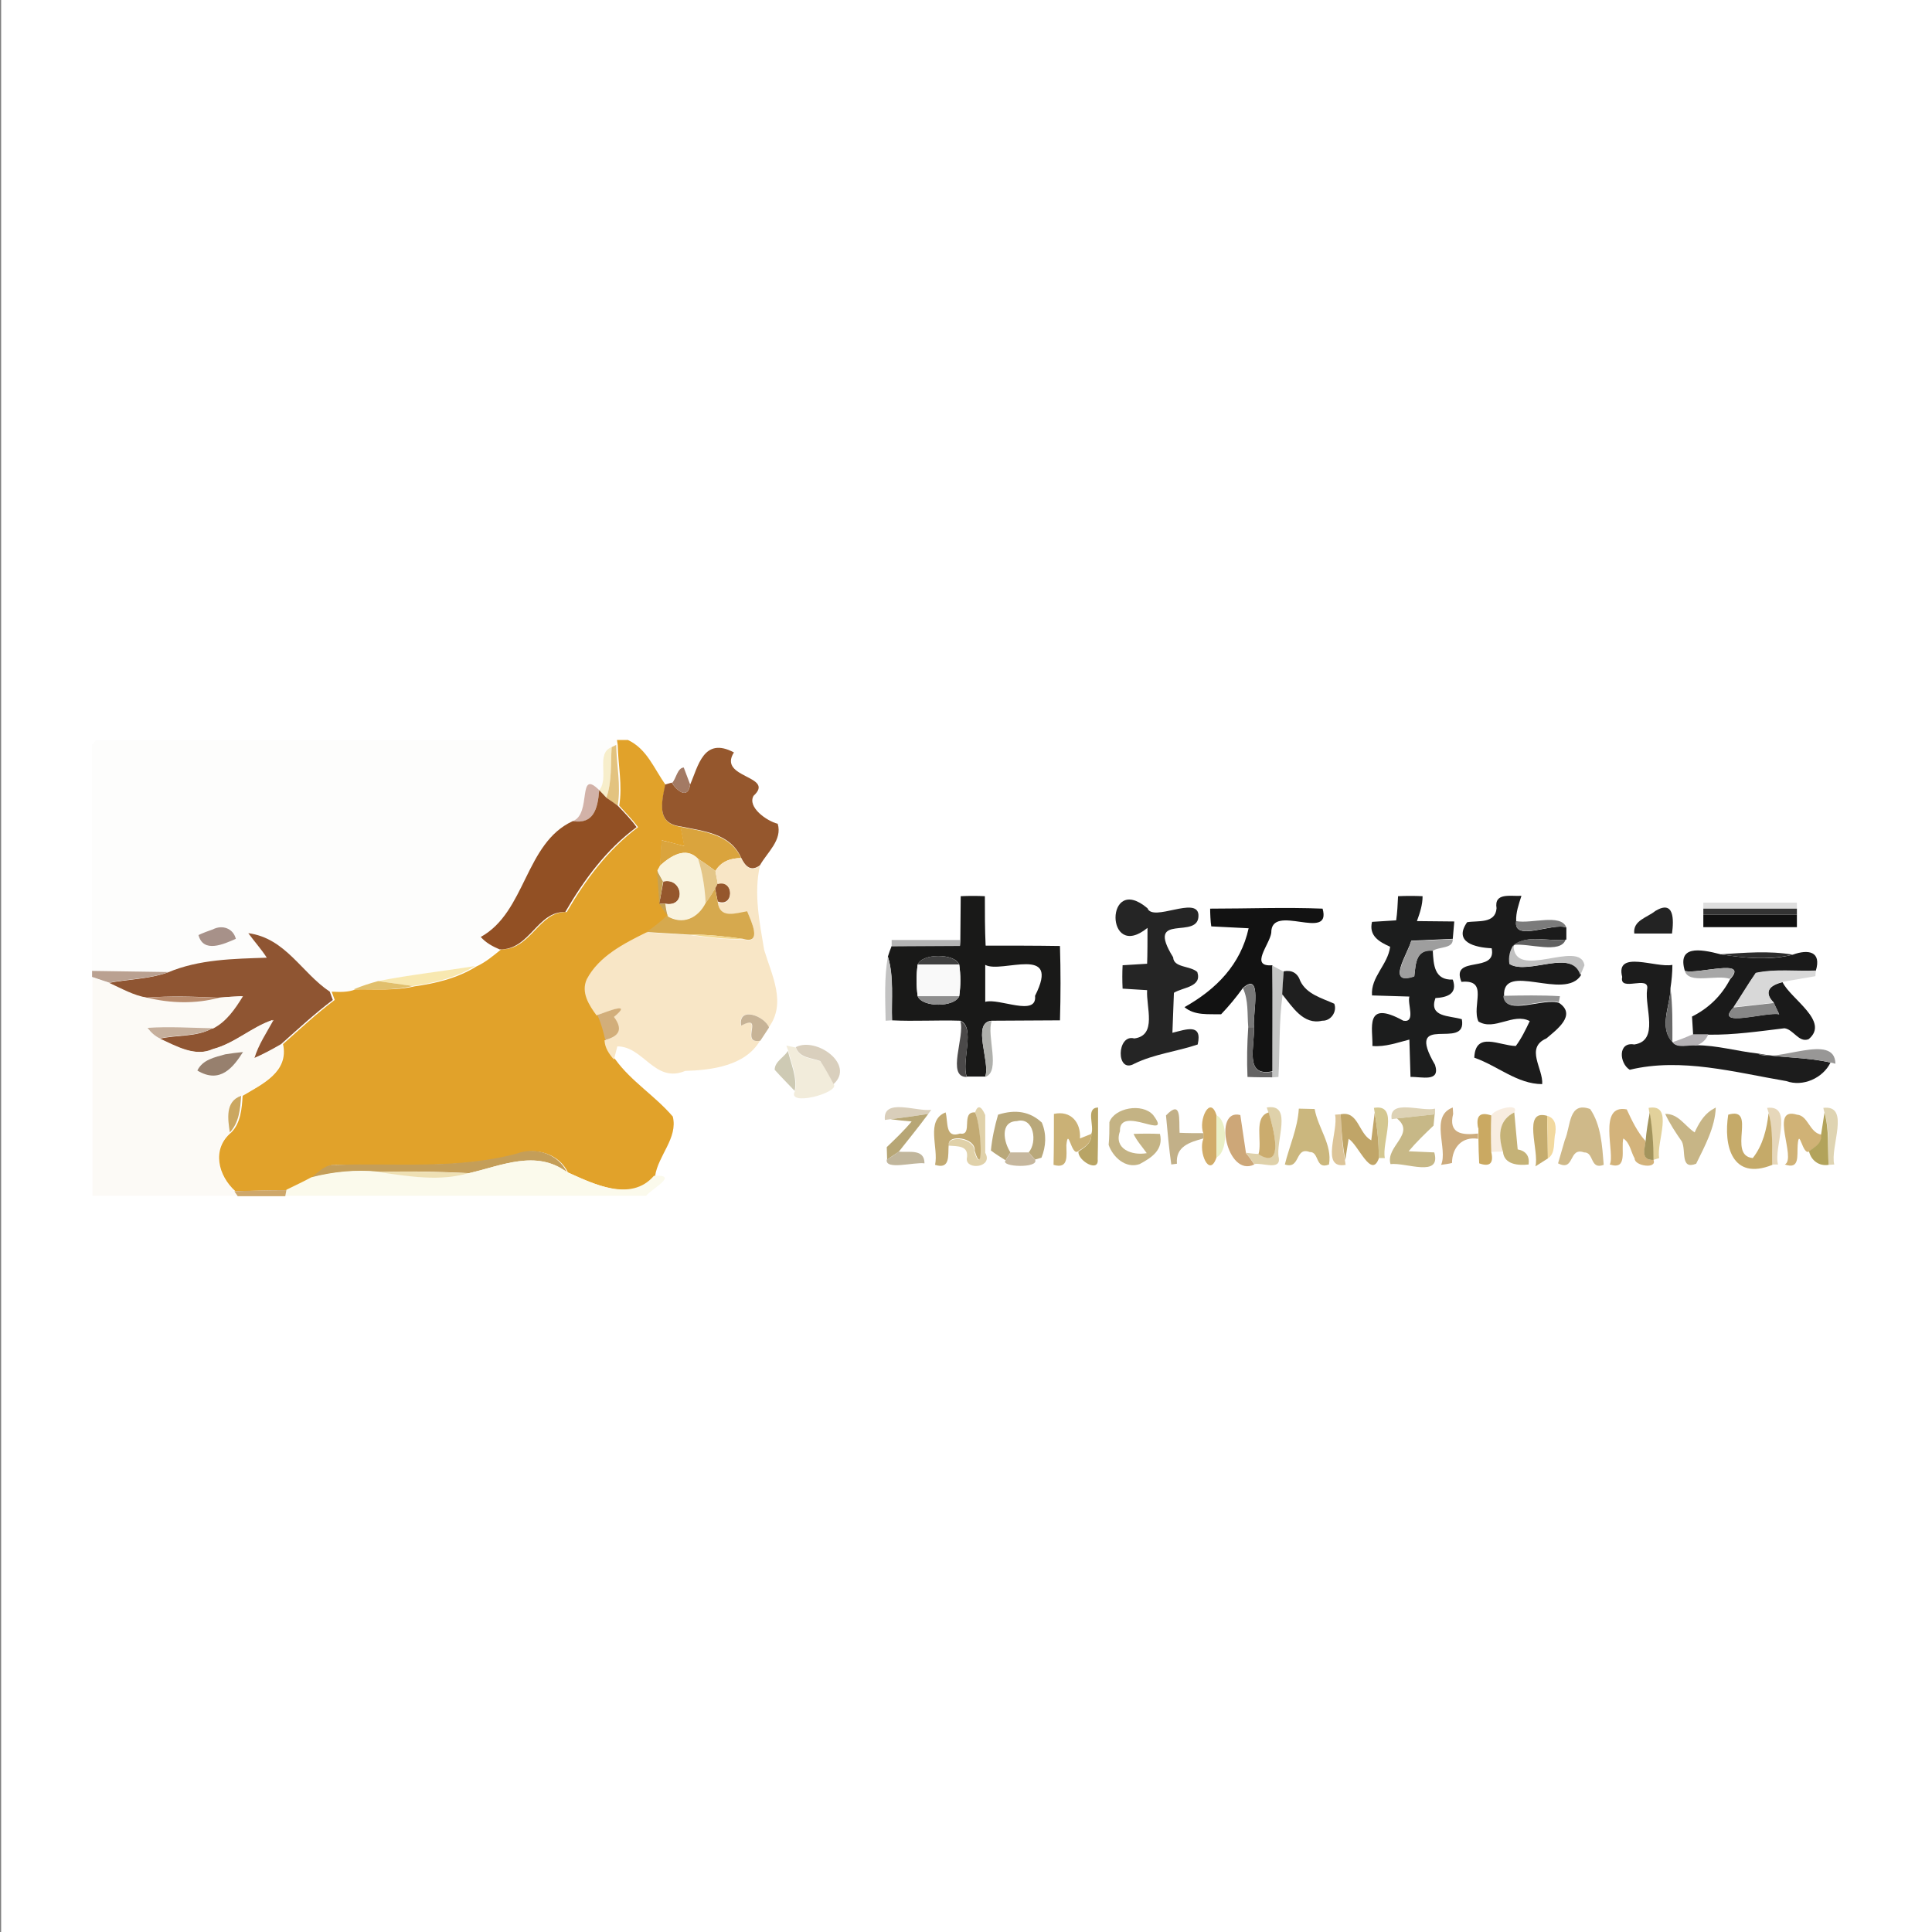 <?xml version="1.0" encoding="utf-8"?>
<!-- Generator: Adobe Illustrator 21.1.0, SVG Export Plug-In . SVG Version: 6.00 Build 0)  -->
<svg version="1.1" id="Layer_1" xmlns="http://www.w3.org/2000/svg" xmlns:xlink="http://www.w3.org/1999/xlink" x="0px" y="0px"
	 viewBox="0 0 512 512" style="enable-background:new 0 0 512 512;" xml:space="preserve">
<rect x="0" y="0" width="512" height="512" fill="#808080" stroke="none"/>
<style type="text/css">
	.st0{fill:#FFFFFF;}
	.st1{fill:#FDFDFC;}
	.st2{fill:#E1A22A;}
	.st3{fill:#F7EECB;}
	.st4{fill:#E3C37F;}
	.st5{fill:#95572D;}
	.st6{fill:#A37A64;}
	.st7{fill:#D2B2A8;}
	.st8{fill:#925024;}
	.st9{fill:#DAA43D;}
	.st10{fill:#F9F3DE;}
	.st11{fill:#E4C688;}
	.st12{fill:#F8E6C6;}
	.st13{fill:#C6A154;}
	.st14{fill:#D6A94E;}
	.st15{fill:#191918;}
	.st16{fill:#1C1D1D;}
	.st17{fill:#1B1B1B;}
	.st18{fill:#DEDEDE;}
	.st19{fill:#252525;}
	.st20{fill:#121212;}
	.st21{fill:#232323;}
	.st22{fill:#333333;}
	.st23{fill:#101010;}
	.st24{fill:#7B7B7B;}
	.st25{fill:#A79189;}
	.st26{fill:#8F5532;}
	.st27{fill:#F3D890;}
	.st28{fill:#B4B4B4;}
	.st29{fill:#9E9E9E;}
	.st30{fill:#616161;}
	.st31{fill:#C1C1C1;}
	.st32{fill:#1A1A1A;}
	.st33{fill:#2C2C2C;}
	.st34{fill:#C2C2C2;}
	.st35{fill:#404040;}
	.st36{fill:#F8E8B0;}
	.st37{fill:#F9F9F9;}
	.st38{fill:#C4C5C4;}
	.st39{fill:#1C1C1C;}
	.st40{fill:#BAA191;}
	.st41{fill:#1F1F1F;}
	.st42{fill:#A7A7A7;}
	.st43{fill:#D8D8D8;}
	.st44{fill:#FCFAF6;}
	.st45{fill:#E1BF6C;}
	.st46{fill:#797979;}
	.st47{fill:#686868;}
	.st48{fill:#B88B6D;}
	.st49{fill:#8E8E8E;}
	.st50{fill:#949494;}
	.st51{fill:#878787;}
	.st52{fill:#D2AE7A;}
	.st53{fill:#C7B396;}
	.st54{fill:#4B4949;}
	.st55{fill:#AFB0AC;}
	.st56{fill:#C6AF9C;}
	.st57{fill:#646363;}
	.st58{fill:#B4B1B4;}
	.st59{fill:#F2ECDB;}
	.st60{fill:#D9CFBD;}
	.st61{fill:#97806E;}
	.st62{fill:#CECAB4;}
	.st63{fill:#989796;}
	.st64{fill:#CBA760;}
	.st65{fill:#D9CEBA;}
	.st66{fill:#E0D1A9;}
	.st67{fill:#B8A465;}
	.st68{fill:#C4B384;}
	.st69{fill:#C2B088;}
	.st70{fill:#D1AC69;}
	.st71{fill:#DFD1AA;}
	.st72{fill:#CBB77E;}
	.st73{fill:#D4C790;}
	.st74{fill:#DDD2B5;}
	.st75{fill:#CDAC7E;}
	.st76{fill:#F8EDE0;}
	.st77{fill:#CFB989;}
	.st78{fill:#D3B37B;}
	.st79{fill:#E2D19B;}
	.st80{fill:#C7B586;}
	.st81{fill:#E6D7BA;}
	.st82{fill:#DFD4B2;}
	.st83{fill:#B7A675;}
	.st84{fill:#C2AA73;}
	.st85{fill:#B9A87A;}
	.st86{fill:#CAB176;}
	.st87{fill:#EAF0C7;}
	.st88{fill:#CDA778;}
	.st89{fill:#CBAC6E;}
	.st90{fill:#DCC498;}
	.st91{fill:#C0A568;}
	.st92{fill:#C7B887;}
	.st93{fill:#CAA962;}
	.st94{fill:#C5B277;}
	.st95{fill:#C5AC6E;}
	.st96{fill:#F2D99F;}
	.st97{fill:#A3945C;}
	.st98{fill:#C5AA69;}
	.st99{fill:#D0B276;}
	.st100{fill:#B2A35B;}
	.st101{fill:#C49E59;}
	.st102{fill:#C1B69C;}
	.st103{fill:#C6B79D;}
	.st104{fill:#FBFAEC;}
	.st105{fill:#EEE0B4;}
	.st106{fill:#CEA76A;}
</style>
<rect x="0.3" class="st0" width="512" height="512"/>
<g id="_x23_fdfdfcff">
	<path class="st1" d="M25.5,196.1h138l-0.2,1.3l-1.2,0.6c-4.3,1.5-0.6,8.2-3.3,11.4c-5.9-5.9-1.9,6.3-7,8.2
		c-12.6,5.8-12.4,24.1-24.5,30.6c1.3,1.6,3.2,2.6,5,3.3c-2,1.6-4.1,3.4-6.5,4.5c-8.6,1.4-17.2,2.3-25.7,4c-2.2,0.5-4.4,1.2-6.5,2.2
		c-2,0.8-4.2,0.7-6.3,0.6c-7.4-4.9-11.7-14.2-21.6-15.5c1.6,2.3,3.5,4.4,5.1,6.6c-8.8,0.3-17.9,0.4-26.2,3.9
		c-6.8-0.1-13.5-0.3-20.2-0.3v-60.2C24.8,196.9,25.3,196.4,25.5,196.1 M56.4,246.3c-0.9,0.3-2.8,1.1-3.8,1.4c1.3,4.9,6.7,2.4,9.9,1
		C61.8,245.9,59,245,56.4,246.3z"/>
</g>
<g id="_x23_e1a22aff">
	<path class="st2" d="M163.5,196.1h2.9c5.1,2.4,6.9,7.6,10,11.9c-1.2,5-2.3,10.3,4,11.1c0.3,1.7,0.7,3.4,1,5.1c-2-0.4-4-1.1-6-1.5
		c-0.2,2.2-0.3,4.5-0.4,6.7l-0.7,1.3c0.1,2.2,0.4,6.6,0.6,8.8c0.5,0.8,1.6,2.4,2.2,3.2c-1.7,1.6-3.5,3-5.4,4.3
		c-5.9,3-12.6,6.4-15.8,12.4c-1.6,3.5,0.6,6.9,2.6,9.6c1.1,2.1,1.6,4.4,2.1,6.7c0.1,2,1.2,3.7,2.5,5.1c4.2,5.8,10.5,9.6,15.2,15.1
		c1.4,5.7-3.9,10.3-4.7,15.8c-6.1,7.1-16.2,2.1-23.1-1c-2.2-4.7-8.2-6.8-13.2-4.9c-15.7,4.2-31.9,2.5-47.9,2.9
		c-2.8-0.3-4.6,1.9-6.6,3.4c-2.2,1.2-4.4,2.2-6.6,3.3c-4.6,0-9.2,0.2-13.8,0.3c-4.6-4.1-6.4-11.2-1.1-15.6c2.5-2.5,2.8-6.4,3-9.7
		c5.2-3.1,12.3-6.3,10.7-13.7c4.5-4,8.9-8.1,13.7-11.7c-0.2-0.6-0.6-1.7-0.8-2.2c2.1,0.1,4.3,0.2,6.3-0.6c5.2-0.1,10.5,0.4,15.6-0.8
		c5.8-0.8,11.5-2.2,16.5-5.3c2.4-1.1,4.4-2.8,6.5-4.5c8,0.1,10-10.2,17.4-9.9c5-8.6,10.9-16.5,18.9-22.5c-1.5-2-3.3-3.8-5-5.7
		c0.9-5.3-0.3-10.8-0.4-16.1L163.5,196.1z"/>
</g>
<g id="_x23_f7eecbff">
	<path class="st3" d="M158.8,209.4c2.7-3.2-1-9.8,3.3-11.4c-0.3,4.5,0.1,9.1-1.4,13.4C160.2,210.9,159.2,209.9,158.8,209.4z"/>
</g>
<g id="_x23_e3c37fff">
	<path class="st4" d="M162.1,198l1.2-0.6c0.1,5.4,1.3,10.8,0.4,16.1c-0.8-0.5-2.3-1.6-3-2.1C162.2,207.1,161.8,202.5,162.1,198z"/>
</g>
<g id="_x23_95572dff">
	<path class="st5" d="M182.9,207.9c2.1-4.7,3.5-12.8,11.6-8.5c-4.4,6.9,11.1,6.1,5.2,11.5c-1.7,3,3.5,6.7,6.4,7.4
		c1.3,4.3-2.8,7.6-4.7,11c-2.4,1.8-3.9,0.3-5-2c-2.9-6.5-9.9-7-16.1-8.3c-6.2-0.8-5.1-6-4-11.1l1.7-0.5
		C179.5,209.7,182.3,211.9,182.9,207.9z"/>
	<path class="st5" d="M175.8,233.6c5.2-1.2,6.2,6.9,0.5,5.9l-1.6,0C175,238,175.5,235.1,175.8,233.6z"/>
	<path class="st5" d="M190.2,234.1c4.4-1.3,4.4,6.5,0,4.8c-0.2-0.9-0.5-2.6-0.7-3.5L190.2,234.1z"/>
</g>
<g id="_x23_a37a64ff">
	<path class="st6" d="M178.1,207.5c1.1-1.1,1.4-4,3.1-4.1c0.6,1.5,1.1,3,1.7,4.5C182.3,211.9,179.5,209.7,178.1,207.5z"/>
</g>
<g id="_x23_d2b2a8ff">
	<path class="st7" d="M151.8,217.6c5.1-1.9,1.1-14.1,7-8.2C158.4,214.5,157.1,218.6,151.8,217.6z"/>
</g>
<g id="_x23_925024ff">
	<path class="st8" d="M151.8,217.6c5.4,0.9,6.6-3.1,7-8.2c0.5,0.5,1.4,1.5,1.9,2c0.8,0.5,2.3,1.6,3,2.1c1.7,1.8,3.5,3.6,5,5.7
		c-8,5.9-13.9,13.9-18.9,22.5c-7.4-0.3-9.4,10.1-17.4,9.9c-1.9-0.8-3.7-1.8-5-3.3C139.4,241.7,139.1,223.4,151.8,217.6z"/>
</g>
<g id="_x23_daa43dff">
	<path class="st9" d="M180.3,219.1c6.2,1.3,13.2,1.9,16.1,8.3c-2.8,0-5.3,0.9-6.8,3.4c-1.5-1.1-3-2.2-4.6-3.2
		c-3.3-3.4-7.3-0.7-10.1,1.8c0.1-2.2,0.2-4.5,0.4-6.7c2,0.4,4,1,6,1.5C181,222.5,180.7,220.8,180.3,219.1z"/>
</g>
<g id="_x23_f9f3deff">
	<path class="st10" d="M174.9,229.4c2.8-2.5,6.8-5.2,10.1-1.8c1.2,3.8,1.8,7.7,2,11.7c-2.1,4-6.1,5.9-10.1,3.4
		c-0.1-0.8-0.4-2.4-0.6-3.2c5.7,1.1,4.6-7-0.5-5.9c-0.4-0.7-1.2-2.2-1.6-2.9L174.9,229.4z"/>
</g>
<g id="_x23_e4c688ff">
	<path class="st11" d="M185,227.6c1.6,1,3.1,2.1,4.6,3.2c0.1,0.8,0.5,2.5,0.6,3.3l-0.7,1.4c-0.8,1.3-1.6,2.6-2.5,3.8
		C186.8,235.4,186.2,231.4,185,227.6z"/>
</g>
<g id="_x23_f8e6c6ff">
	<path class="st12" d="M189.6,230.8c1.5-2.5,4-3.4,6.8-3.4c1.1,2.3,2.6,3.8,5,2c-1.7,7.4-0.1,15,1.1,22.3c2,6.7,6,14.1,1.2,20.6
		c-1.1-3.2-8.2-5.7-7.4-0.5c6.4-3.3-0.5,5,5.1,4c-3.9,6.7-12.9,7.8-19.8,8c-8.1,3.4-11-6.5-18-6.5c-0.2,0.9-0.7,2.6-0.9,3.5
		c-1.3-1.5-2.4-3.1-2.5-5.1c3.9-1,4.8-3,2.3-6.1c5.1-4.2-1.6-1.5-4.4-0.5c-2-2.7-4.2-6.1-2.6-9.6c3.2-6.1,9.9-9.5,15.8-12.4
		c2.9,0.2,8.7,0.5,11.6,0.7c4.6,0.6,9.3,1.3,14,1.1c5.3,1.6,2.1-4.8,1.1-7.3c-3.2,0.5-7.4,2.1-7.8-2.5c4.4,1.6,4.4-6.1,0-4.8
		C190.1,233.3,189.7,231.6,189.6,230.8z"/>
</g>
<g id="_x23_c6a154ff">
	<path class="st13" d="M174.7,239.5c-0.1-2.2-0.4-6.6-0.6-8.8c0.4,0.7,1.2,2.2,1.6,2.9C175.5,235.1,175,238,174.7,239.5z"/>
	<path class="st13" d="M174.7,239.5l1.6,0c0.1,0.8,0.4,2.4,0.6,3.2C176.3,241.9,175.3,240.3,174.7,239.5z"/>
</g>
<g id="_x23_d6a94eff">
	<path class="st14" d="M187,239.3c0.9-1.2,1.7-2.5,2.5-3.8c0.2,0.9,0.5,2.6,0.7,3.5c0.5,4.6,4.7,3,7.8,2.5c1,2.5,4.2,8.9-1.1,7.3
		c-4.6-0.6-9.3-1.2-14-1.1c-2.9-0.2-8.7-0.5-11.6-0.7c1.9-1.3,3.7-2.7,5.4-4.3C180.9,245.3,185,243.3,187,239.3z"/>
</g>
<g id="_x23_191918ff">
	<path class="st15" d="M254.6,237.5c2.2-0.1,4.3-0.1,6.4,0c0,4.4,0,8.8,0.2,13.1c6.6,0,13.1,0,19.7,0.1c0.2,6.6,0.2,13.1,0,19.7
		c-4.5,0-13.6,0.1-18.1,0.1c-5.4,0.4-0.3,10.8-1.7,14.8c-1.2,0-3.7,0-4.9,0c-1.5-4,2.4-13.1-1.7-14.8c-6.1-0.2-12.1,0.2-18.1-0.1
		c-0.2-5.6,0.5-11.5-1.1-16.9c0.2-0.7,0.7-2.1,1-2.8c4.5,0,13.6-0.1,18.1-0.1l0.1-1.6C254.5,246.2,254.6,240.4,254.6,237.5
		 M243.2,255.6c-0.4,2.8-0.4,5.6,0,8.4c1.2,3,9.7,3,11,0c0.4-2.8,0.4-5.6,0-8.4C253,252.6,244.4,252.6,243.2,255.6 M261.1,255.7
		c0,2.4,0,7.4,0,9.8c3.6-1.1,13.8,4.1,13.2-1.6C281.3,250.1,265.4,258.1,261.1,255.7z"/>
</g>
<g id="_x23_1c1d1dff">
	<path class="st16" d="M370.5,237.5c2.2-0.1,4.3-0.1,6.5,0c0,2.3-0.7,4.4-1.5,6.6c2.5,0,7.4,0.1,9.9,0.1c-0.1,1.2-0.3,3.5-0.4,4.6
		c-2.7,0.1-8.2,0.4-11,0.5c-1,3.6-6.8,12,0.8,9.4c0.4-3.4,0.4-7.2,4.9-6.8c0.2,3.8,0.4,7.9,5.3,7.7c1.3,3.7-1.3,4.7-4.6,4.9
		c-1.8,5.1,3.6,4.6,7,5.6c1.6,8.7-15.5-2.3-7.1,12.1c1.5,4.7-3.6,3.1-6.5,3.2c-0.1-2.5-0.2-7.4-0.3-9.9c-3.2,0.8-6.4,2-9.8,1.7
		c0.2-4.4-2.3-12.5,8.2-6.7c3.4,0.6,1-4.5,1.6-6.4c-2.5-0.1-7.4-0.2-9.9-0.3c-0.4-4.9,4.2-8.1,4.8-12.9c-2.9-1.3-5.7-2.9-4.8-6.6
		c2.2-0.1,4.3-0.3,6.4-0.4C370.3,241.8,370.4,239.7,370.5,237.5z"/>
</g>
<g id="_x23_1b1b1bff">
	<path class="st17" d="M396.6,240.7c-0.7-4.3,3.8-3.1,6.6-3.3c-0.7,2.2-1.5,4.4-1.4,6.7c-0.8,5.7,9.7,0.3,13.3,1.7
		c0,0.8,0,2.4,0,3.2c-4.6,0.6-10.1-1.4-13.8,1.4c-1,1.5-1.4,3.2-1.1,5.1c4.9,3,16.6-4.3,18.8,2.9c-4.3,7-21-3.8-20.4,5.6
		c0.2,5.4,10.7,0.3,14.6,1.8c4.7,3.2-0.7,7.1-3.4,9.4c-5.7,2.5-0.8,8-1.1,12.1c-6.6,0-11.9-4.9-18-7c0.3-7.1,6.6-3.2,11-3.1
		c1.5-2,2.6-4.3,3.7-6.6c-4.4-2.3-9.4,2.7-13.6,0.1c-1.9-4.2,2.9-11.2-4.5-10.5c-3-7.2,9.5-2.1,8-8.9c-4.4-0.2-10.2-1.6-6.5-6.9
		C391.5,243.9,396.3,244.9,396.6,240.7z"/>
</g>
<g id="_x23_dededeff">
	<path class="st18" d="M451.4,239.2c6.2,0,18.6,0,24.8,0v1.6c-8.3,0-16.5,0-24.8,0V239.2z"/>
</g>
<g id="_x23_252525ff">
	<path class="st19" d="M304.1,245.9c-11.3,9.2-11.3-14.8,0-5.2c1.4,3.7,13.1-3.3,13.5,1.7c0.4,7.1-14.4-1.1-6.7,11.3
		c0.1,2.8,4.6,2.2,6.4,3.9c1.3,4-3.8,4-6.2,5.5c-0.1,2.6-0.3,8-0.4,10.6c3.7-0.9,8-2.6,6.7,3.1c-5.6,1.9-11.5,2.5-16.8,5.1
		c-4.9,2.8-4.7-8,0-6.7c6.1-0.8,3.1-8.3,3.4-12.8c-2.2-0.1-4.4-0.3-6.5-0.4c-0.1-2.1-0.1-4.2,0-6.2c2.2-0.1,4.4-0.3,6.5-0.4
		C304.1,253.1,304.1,248.3,304.1,245.9z"/>
</g>
<g id="_x23_121212ff">
	<path class="st20" d="M320.7,240.8c9.9,0,19.9-0.4,29.8,0c2.5,8.9-13.7-1.7-13.6,6.4c-0.4,3.1-5.9,9.1,0.3,8.6
		c0.1,9.4,0,18.7,0,28.1c-7.6,1.6-4.6-6.7-4.9-11.8c-0.3-3.7,2.3-14.8-2.9-10.3c-1.8,2.5-3.7,4.8-5.8,7c-3.3-0.1-7,0.4-9.7-1.9
		c8.4-4.7,14.9-11.3,17-20.9c-2.5-0.1-7.5-0.4-9.9-0.5C320.8,244.4,320.7,242,320.7,240.8z"/>
</g>
<g id="_x23_232323ff">
	<path class="st21" d="M438.7,241.4c5-3,4.9,2.3,4.4,6c-2.5,0-7.5,0-10,0C432.7,243.9,436.5,243.2,438.7,241.4z"/>
</g>
<g id="_x23_333333ff">
	<path class="st22" d="M451.4,240.8c8.3,0,16.5,0,24.8,0v1.6c-8.3,0-16.5,0-24.8,0V240.8z"/>
</g>
<g id="_x23_101010ff">
	<path class="st23" d="M451.4,242.4c8.3,0,16.5,0,24.8,0c0,0.8,0,2.4,0,3.3c-6.2,0-18.6,0-24.8,0
		C451.4,244.9,451.4,243.2,451.4,242.4z"/>
</g>
<g id="_x23_7b7b7bff">
	<path class="st24" d="M401.8,244.1c4,0.8,11.9-2.1,13.3,1.7C411.4,244.4,400.9,249.7,401.8,244.1z"/>
</g>
<g id="_x23_a79189ff">
	<path class="st25" d="M56.4,246.3c2.5-1.3,5.4-0.3,6.1,2.5c-3.2,1.4-8.6,3.9-9.9-1C53.6,247.3,55.5,246.6,56.4,246.3z"/>
</g>
<g id="_x23_8f5532ff">
	<path class="st26" d="M65.8,247.3c9.9,1.3,14.2,10.6,21.6,15.5c0.2,0.6,0.6,1.7,0.8,2.2c-4.8,3.6-9.2,7.7-13.7,11.7
		c-2.4,1.4-4.8,2.7-7.4,3.8c1.1-3.7,3.2-6.9,5.1-10.2c-5.6,1.9-10,6.2-15.8,7.7c-4.8,2.2-9.8-0.7-14.2-2.7c4.5-1.1,9.7-0.4,13.9-2.7
		c3.7-1.8,5.9-5.2,8-8.6c-2.1,0.1-4.2,0.2-6.3,0.4c-6.4-0.3-12.7-0.5-19.1,0c-3.6-0.5-6.8-2.4-10-3.9c5.2-1,10.7-1,15.8-2.8
		c8.3-3.5,17.4-3.6,26.2-3.9C69.3,251.6,67.4,249.5,65.8,247.3z"/>
</g>
<g id="_x23_f3d890ff">
	<path class="st27" d="M183,247.7c4.7-0.1,9.3,0.5,14,1.1C192.3,249,187.6,248.3,183,247.7z"/>
</g>
<g id="_x23_b4b4b4ff">
	<path class="st28" d="M236.3,249.1c4.5,0,13.6,0,18.2,0l-0.1,1.6c-4.5,0-13.6,0.1-18.1,0.1L236.3,249.1z"/>
</g>
<g id="_x23_9e9e9eff">
	<path class="st29" d="M374,249.4c2.7-0.1,8.2-0.4,11-0.5c0.1,2.6-3.7,1.9-5.3,3.1c-4.5-0.4-4.5,3.4-4.9,6.8
		C367.3,261.4,373,253,374,249.4z"/>
</g>
<g id="_x23_616161ff">
	<path class="st30" d="M401.1,250.4c3.7-2.8,9.3-0.8,13.8-1.4C413.6,252.9,405.2,249.9,401.1,250.4z"/>
</g>
<g id="_x23_c1c1c1ff">
	<path class="st31" d="M400,255.5c-0.3-1.9,0.1-3.6,1.1-5.1c0,9.8,17.6-1.7,18.8,5.4c-0.3,0.7-0.8,2-1.1,2.6
		C416.6,251.2,404.9,258.5,400,255.5z"/>
</g>
<g id="_x23_1a1a1aff">
	<path class="st32" d="M446.5,257.3c-2-6.7,3.8-5.9,9.5-4.4c6.3,1,12.9,1.7,19.1,0.1c4.1-1.5,7.7-0.9,6.1,4.3
		c-5.3,0.2-10.7-0.5-15.9,0.6c-2,3-3.9,6.1-5.9,9.1c-5.4,5.6,8.8,1,12.1,1.8c-0.3-0.7-1.1-2.2-1.4-3c-2.9-2.9-1.1-4.7,2.3-5.5
		c2.2,4.5,12.6,10.4,6.9,15.1c-2.6,1-4-2.6-6.4-2.9c-6.7,0.8-13.4,1.8-20.1,1.7c-1,0-3.1,0-4.1,0c-0.1-1.2-0.2-3.6-0.3-4.8
		c4.4-2.2,7.8-5.5,10.1-9.9C463.7,253.8,449.7,258.3,446.5,257.3z"/>
</g>
<g id="_x23_2c2c2cff">
	<path class="st33" d="M456,252.9c6.3-0.4,12.8-1,19.1,0.1C468.8,254.5,462.2,253.9,456,252.9z"/>
</g>
<g id="_x23_c2c2c2ff">
	<path class="st34" d="M235.3,253.5c1.7,5.5,0.9,11.3,1.1,16.9l-1.7,0.1C234.6,264.9,234.3,259.1,235.3,253.5z"/>
</g>
<g id="_x23_404040ff">
	<path class="st35" d="M243.2,255.6c1.2-3,9.7-3,11,0C251.5,255.6,246,255.6,243.2,255.6z"/>
</g>
<g id="_x23_f8e8b0ff">
	<path class="st36" d="M100.2,260c8.5-1.7,17.2-2.6,25.7-4c-5,3.1-10.8,4.5-16.5,5.3C106.3,260.9,103.2,260.4,100.2,260z"/>
</g>
<g id="_x23_f9f9f9ff">
	<path class="st37" d="M243.2,255.6c2.7,0,8.2,0,11,0c0.4,2.8,0.4,5.6,0,8.4c-2.7,0-8.2,0-11,0C242.8,261.2,242.8,258.4,243.2,255.6
		z"/>
</g>
<g id="_x23_c4c5c4ff">
	<path class="st38" d="M337.2,255.9c0.7,0.4,2.2,1.2,3,1.6c-0.2,2-0.3,4.1-0.3,6.1c-1,7.2-0.7,14.6-1.1,21.8l-1.5,0.1l0-1.5
		C337.2,274.6,337.3,265.2,337.2,255.9z"/>
</g>
<g id="_x23_1c1c1cff">
	<path class="st39" d="M429.9,258.9c-1.9-7.3,9-2.3,13.3-3.2c0,2.1-0.2,4.1-0.5,6.1c0,4.6-3.2,10.4,0.5,14.3
		c1.4,1.8,4.3,0.6,6.3,0.9c5.5,0,10.9,1.6,16.4,2.2c6.3,1.2,12.9,0.9,19.2,2.4c-2,4.1-7.3,6.5-11.7,4.9c-13.6-2.3-27.8-6.3-41.5-3
		c-2.8-1.7-3.2-7.5,1.2-6.7c6.7-1,2.7-9.8,3.4-14.6C437.3,258.2,429,263.1,429.9,258.9z"/>
</g>
<g id="_x23_baa191ff">
	<path class="st40" d="M24.5,257.3c6.8,0.1,13.5,0.2,20.2,0.3c-5,1.8-10.5,1.8-15.8,2.8c-1.5-0.5-3-1-4.5-1.5V257.3z"/>
</g>
<g id="_x23_1f1f1fff">
	<path class="st41" d="M340.2,257.4c2.2-0.4,3.7,0.5,4.4,2.6c1.7,3.5,5.7,4.5,9,6c0.8,2.1-0.9,4.6-3.2,4.5c-5,1.2-7.9-3.7-10.6-7
		C339.9,261.5,340,259.5,340.2,257.4z"/>
</g>
<g id="_x23_a7a7a7ff">
	<path class="st42" d="M446.5,257.3c3.3,1,17.3-3.5,11.9,2.1C454.9,258.2,447.5,260.9,446.5,257.3z"/>
</g>
<g id="_x23_d8d8d8ff">
	<path class="st43" d="M465.3,257.8c5.2-1.1,10.6-0.4,15.9-0.6l-0.1,1.5c-2.2,0.4-6.6,1.1-8.7,1.5c-3.4,0.8-5.1,2.7-2.3,5.5
		c-2.7,0.3-8,0.9-10.7,1.2C461.4,263.9,463.2,260.8,465.3,257.8z"/>
</g>
<g id="_x23_fcfaf6ff">
	<path class="st44" d="M24.5,259c1.5,0.5,3,1.1,4.5,1.5c3.3,1.5,6.4,3.3,10,3.9c6.2,1.5,12.9,1.8,19.1,0c2.1-0.2,4.2-0.3,6.3-0.4
		c-2.1,3.4-4.4,6.8-8,8.6c-5.7-0.1-11.5-0.5-17.2-0.1c0.9,1.2,2,2.1,3.3,2.8c4.4,2,9.4,4.9,14.2,2.7c5.7-1.6,10.2-5.9,15.8-7.7
		c-1.8,3.3-4,6.5-5.1,10.2c2.5-1.1,5-2.4,7.4-3.8c1.5,7.3-5.5,10.6-10.7,13.7c-4.2,1.5-3.5,6.2-3,9.7c-5.3,4.4-3.5,11.5,1.1,15.6
		l1,1.2H24.5V259 M59.7,279.4c-2.8,0.8-6,1.3-7.4,4.2c6.1,3.7,9.5-1,12.1-4.9C63.2,279,60.9,279.3,59.7,279.4z"/>
</g>
<g id="_x23_e1bf6cff">
	<path class="st45" d="M93.7,262.2c2.1-0.9,4.3-1.6,6.5-2.2c3.1,0.4,6.1,0.9,9.2,1.3C104.2,262.6,98.9,262.1,93.7,262.2z"/>
</g>
<g id="_x23_797979ff">
	<path class="st46" d="M329.4,261.9c5.2-4.5,2.6,6.6,2.9,10.3h-1.5C330.5,268.7,330.9,265.1,329.4,261.9z"/>
</g>
<g id="_x23_686868ff">
	<path class="st47" d="M443.2,276.2c-3.7-3.9-0.5-9.8-0.5-14.3C443.3,266.6,443.2,271.4,443.2,276.2z"/>
</g>
<g id="_x23_b88b6dff">
	<path class="st48" d="M39,264.4c6.3-0.5,12.7-0.2,19.1,0C51.8,266.1,45.2,265.9,39,264.4z"/>
</g>
<g id="_x23_8e8e8eff">
	<path class="st49" d="M243.2,264c2.7,0,8.2,0,11,0C253,267,244.4,267,243.2,264z"/>
</g>
<g id="_x23_949494ff">
	<path class="st50" d="M398.4,263.9c5-0.1,10-0.2,15,0.1l-0.3,1.6C409.1,264.2,398.6,269.3,398.4,263.9z"/>
</g>
<g id="_x23_878787ff">
	<path class="st51" d="M470.1,265.8c0.3,0.7,1.1,2.2,1.4,3c-3.2-0.7-17.5,3.8-12.1-1.8C462.1,266.7,467.4,266.1,470.1,265.8z"/>
</g>
<g id="_x23_d2ae7aff">
	<path class="st52" d="M158.3,269c2.8-1,9.5-3.7,4.4,0.5c2.4,3.2,1.5,5.1-2.3,6.1C159.9,273.4,159.3,271.1,158.3,269z"/>
</g>
<g id="_x23_c7b396ff">
	<path class="st53" d="M196.4,271.8c-0.8-5.2,6.2-2.6,7.4,0.5c-0.6,0.9-1.7,2.6-2.3,3.5C195.9,276.8,202.8,268.5,196.4,271.8z"/>
</g>
<g id="_x23_4b4949ff">
	<path class="st54" d="M254.5,270.6c4.1,1.7,0.2,10.9,1.7,14.8C250.7,285.5,255.8,274.6,254.5,270.6z"/>
</g>
<g id="_x23_afb0acff">
	<path class="st55" d="M261.1,285.4c1.4-4-3.7-14.5,1.7-14.8C261.4,274.4,265.3,284,261.1,285.4z"/>
</g>
<g id="_x23_c6af9cff">
	<path class="st56" d="M39.1,272.4c5.7-0.4,11.5,0,17.2,0.1c-4.2,2.3-9.4,1.6-13.9,2.7C41.1,274.6,40,273.6,39.1,272.4z"/>
</g>
<g id="_x23_646363ff">
	<path class="st57" d="M330.8,272.2h1.5c0.3,5-2.7,13.3,4.9,11.8l0,1.5c-2.2,0-4.4,0-6.6-0.1C330.4,281,330.5,276.6,330.8,272.2z"/>
</g>
<g id="_x23_b4b1b4ff">
	<path class="st58" d="M448.6,274.1c1,0,3.1,0,4.1,0c-0.5,1.4-1.6,2.4-3.2,3c-2-0.3-4.9,0.9-6.3-0.9
		C445,275.6,446.8,274.9,448.6,274.1z"/>
</g>
<g id="_x23_f2ecdbff">
	<path class="st59" d="M208.4,277.1c0.6,0.1,1.8,0.4,2.5,0.5c0.9,2.9,4.2,2.8,6.6,3.7c1.3,1.9,2.4,4,3.5,6.1
		c1.3,2.3-12.8,6-10.3,1.7c0.7-3.6-0.9-7.1-1.8-10.6L208.4,277.1z"/>
</g>
<g id="_x23_d9cfbdff">
	<path class="st60" d="M210.9,277.5c5.4-2.8,15.8,4.6,10,9.8c-1.1-2.1-2.2-4.1-3.5-6.1C215.1,280.3,211.8,280.4,210.9,277.5z"/>
</g>
<g id="_x23_97806eff">
	<path class="st61" d="M59.7,279.4c1.2-0.2,3.5-0.5,4.7-0.6c-2.5,3.9-6,8.6-12.1,4.9C53.7,280.8,56.9,280.2,59.7,279.4z"/>
</g>
<g id="_x23_cecab4ff">
	<path class="st62" d="M208.8,278.5c0.8,3.4,2.5,7,1.8,10.6c-1.8-1.9-3.6-3.7-5.3-5.6C205.3,281.3,207.8,280.2,208.8,278.5z"/>
</g>
<g id="_x23_989796ff">
	<path class="st63" d="M465.9,279.3c4.9,2.5,20.4-5.8,20.5,2.6l-1.2-0.3C478.8,280.1,472.2,280.4,465.9,279.3z"/>
</g>
<g id="_x23_cba760ff">
	<path class="st64" d="M60.9,300.1c-0.5-3.5-1.3-8.2,3-9.7C63.7,293.7,63.4,297.5,60.9,300.1z"/>
</g>
<g id="_x23_d9cebaff">
	<path class="st65" d="M234.5,296.8c-0.6-6,8.5-2.1,12.3-2.7l-0.8,1.1c-2.5,0.4-7.5,1.1-10,1.4L234.5,296.8z"/>
</g>
<g id="_x23_e0d1a9ff">
	<path class="st66" d="M258.4,294.8c0.7-2,1.6-1.8,2.7,0.7c0,3.3,0,6.7,0,10c2.2,3.9-5,4.7-4.9,1.6c0.7-3.6-2.4-3.3-4.9-3.5
		c-0.1-3,7.3-1.9,6.9,1.6C260.7,312.9,259.9,297.7,258.4,294.8z"/>
</g>
<g id="_x23_b8a465ff">
	<path class="st67" d="M289.2,300.5c0.9-2.1-1.6-6.9,1.8-7c0,4.6,0,9.2-0.1,13.7c0.4,3.7-5.3,0.4-5.1-2
		C287.5,304,289.4,302.9,289.2,300.5z"/>
</g>
<g id="_x23_c4b384ff">
	<path class="st68" d="M294,297.4c1.3-3.8,8.7-5.2,11.6-1.9c5.5,7.3-9.1-3-8.8,4.3c-1.7,4.7,3.2,6.5,7.1,5.8
		c-1.2-1.7-2.6-3.2-3.5-5.1c2.3-0.1,4.7-0.1,7,0c1,4.2-2.2,6.3-5.4,8c-3.7,1.3-7.1-1.9-8.2-5.1C294,301.3,294,299.4,294,297.4z"/>
</g>
<g id="_x23_c2b088ff">
	<path class="st69" d="M309,295.6c4.2-4.4,3.4,1.2,3.6,4.6c2.1,0.1,4.2,0.1,6.3,0.1v1.4c-3.6,1-7.4,2.1-7,6.7l-1.5,0.2
		C309.8,304.4,309.4,300,309,295.6z"/>
</g>
<g id="_x23_d1ac69ff">
	<path class="st70" d="M318.9,300.3c-1.4-3.4,1.8-10.3,3.5-4.7c0,2.8,0,8.3,0,11.1c-1.9,5.7-4.9-1.5-3.5-4.9V300.3z"/>
</g>
<g id="_x23_dfd1aaff">
	<path class="st71" d="M335.7,293.5c7.1-1.2,2.2,9.1,3.2,13.4c0.5,3.4-4.6,1.1-6.5,1.6c-0.5-0.8-1.7-2.3-2.2-3
		c0.8,0.1,2.4,0.3,3.2,0.3c7.1,4.3,4.1-6.9,2.7-11.1L335.7,293.5z"/>
</g>
<g id="_x23_cbb77eff">
	<path class="st72" d="M344.2,293.8c1,0,3.1,0.1,4.2,0.1c0.9,5.1,4.7,9.4,3.8,14.7c-3.7,1.5-2.5-3.4-5.1-3.3c-4-1.5-2.4,4.7-6.6,3.3
		C341.7,303.7,343.9,299,344.2,293.8z"/>
</g>
<g id="_x23_d4c790ff">
	<path class="st73" d="M364.1,293.6c6.9-1.2,2,9.2,2.9,13.3l-1.6,0c0-4.1-0.4-8.1-1.1-12.1L364.1,293.6z"/>
</g>
<g id="_x23_ddd2b5ff">
	<path class="st74" d="M368.8,296.6c-0.8-5.5,8-1.9,11.5-2.8l0,1.5c-2.5,0.3-7.5,0.8-10,1.1L368.8,296.6z"/>
</g>
<g id="_x23_cdac7eff">
	<path class="st75" d="M381.9,308.7c1.9-4.2-3.1-12.9,3.1-15.2l0.1,1.7c-1.3,5.2,2.3,5.7,6.6,5.2l0,1.4c-4.2-0.7-6.9,2.3-6.9,6.4
		C384.1,308.4,382.6,308.6,381.9,308.7z"/>
</g>
<g id="_x23_f8ede0ff">
	<path class="st76" d="M395.2,295.6c0.9-1.8,7.6-3.4,6.1-0.8c-3.6,1.8-4.6,5.3-3,10.4c-0.8,0-2.4,0-3.2,0.1
		C395.2,302.1,395.2,298.9,395.2,295.6z"/>
</g>
<g id="_x23_cfb989ff">
	<path class="st77" d="M414.7,302.1c1.6-3.6,0.9-10.3,6.7-8.2c2.9,4.2,3.2,9.8,3.6,14.8c-3.7,1.4-2.5-3.4-5.2-3.3
		c-4.2-1.5-2.4,5.2-6.9,2.9C413.5,306.2,414.1,304.1,414.7,302.1z"/>
</g>
<g id="_x23_d3b37bff">
	<path class="st78" d="M426.6,308.6c1.5-2.7-3.3-16.1,4.5-14.6c1.4,3,2.8,6,5,8.4c-0.2,2.2-1.3,5.1,2.1,5c1,2.5-5.1,1.6-5-0.4
		c-1-1.7-1.2-4.1-3-5.3C429.5,304.6,431.5,310.2,426.6,308.6z"/>
</g>
<g id="_x23_e2d19bff">
	<path class="st79" d="M436.9,293.6c6.9-1.2,2,9.1,2.8,13.3l-1.6,0.5c0-4.2-0.3-8.4-1-12.5L436.9,293.6z"/>
</g>
<g id="_x23_c7b586ff">
	<path class="st80" d="M453.5,294.2l1.2-0.7c-0.2,5.3-2.9,10.2-5.2,14.9c-4.3,1.7-2.6-3.5-3.8-5.9c-1.6-2.3-3.2-4.7-4.4-7.3
		c3.5-0.1,5.2,3.2,7.8,4.9C450.1,297.9,451.4,295.6,453.5,294.2z"/>
</g>
<g id="_x23_e6d7baff">
	<path class="st81" d="M468.3,293.6c7.2-0.9,1.6,10.6,2.9,15l-1.5,0c-0.2-4.6,0.2-9.2-1-13.7L468.3,293.6z"/>
</g>
<g id="_x23_dfd4b2ff">
	<path class="st82" d="M483.2,293.6c7.3-0.9,1.7,10.5,2.9,15l-1.5,0.1c-0.2-4.6,0.3-9.3-1.1-13.8L483.2,293.6z"/>
</g>
<g id="_x23_b7a675ff">
	<path class="st83" d="M236,296.6c2.5-0.3,7.5-1,10-1.4c-2.5,3.4-5.2,6.7-7.8,10c-0.8,0.5-2.3,1.6-3.1,2.1c0-0.8-0.1-2.5-0.1-3.3
		c2.3-2.2,4.6-4.4,6.6-6.8C240.1,297.1,237.4,296.8,236,296.6z"/>
</g>
<g id="_x23_c2aa73ff">
	<path class="st84" d="M247.8,308.7c1-4.5-2.6-11.8,2.8-13.9c0.7,2.5-0.2,7,3.8,5.6c3.6,0.7,0.1-5.9,4-5.6c1.6,3,2.4,18.2-0.1,10.2
		c0.4-3.5-7.1-4.6-6.9-1.6C251.2,306.2,251.9,310,247.8,308.7z"/>
</g>
<g id="_x23_b9a87aff">
	<path class="st85" d="M264.5,295.4c4.7-1.5,8.5-0.8,11.6,2.1c1.3,3.1,1.1,6.3-0.1,9.3l-1.7,0.5c-0.4-0.5-1.3-1.4-1.7-1.9
		c2.4-2.7,1.4-9.5-3.1-8.3c-4.6,0.1-3.5,5.7-1.7,8.3c-0.3,0.5-1,1.5-1.3,2.1c-1-0.6-3-1.9-3.9-2.6
		C262.9,301.7,263.6,298.5,264.5,295.4z"/>
</g>
<g id="_x23_cab176ff">
	<path class="st86" d="M279.3,295.2c4.5-1,7.2,2.3,6.9,6.5c0.8-0.3,2.3-0.9,3-1.2c0.2,2.4-1.8,3.5-3.5,4.6c-1.8,1.4-2.6-6.7-3.1-1.6
		c0,2.7,0.7,6.4-3.4,5.2C279.3,304.2,279.3,299.7,279.3,295.2z"/>
</g>
<g id="_x23_eaf0c7ff">
	<path class="st87" d="M322.4,295.6c3,1.3,3,9.7,0,11.1C322.4,303.9,322.4,298.4,322.4,295.6z"/>
</g>
<g id="_x23_cda778ff">
	<path class="st88" d="M332.4,308.6c-7.3,3.6-11-15-3.7-13.1c0.4,2.5,1.1,7.6,1.5,10.1C330.8,306.3,331.9,307.8,332.4,308.6z"/>
</g>
<g id="_x23_cbac6eff">
	<path class="st89" d="M333.5,305.9c1.1-3.4-1.4-9.9,2.7-11.1C337.5,299,340.5,310.2,333.5,305.9z"/>
</g>
<g id="_x23_dcc498ff">
	<path class="st90" d="M353.8,295.4l1.5-0.1c0.1,4.1,0.4,8.1,1.1,12.1l0.2,1.3C349.8,309.9,354.8,299.6,353.8,295.4z"/>
</g>
<g id="_x23_c0a568ff">
	<path class="st91" d="M355.3,295.3c4.7-1,4.7,5.1,8.1,6.9c0.3-2.4,0.6-4.9,0.9-7.3c0.7,4,1.1,8,1.1,12.1c-2,5.5-5.4-3.6-8-5.2
		c-0.2,1.4-0.7,4.3-0.9,5.7C355.8,303.4,355.4,299.4,355.3,295.3z"/>
</g>
<g id="_x23_c7b887ff">
	<path class="st92" d="M370.2,296.4c2.5-0.3,7.5-0.8,10-1.1c-0.1,0.8-0.2,2.3-0.3,3c-2.3,2.2-4.6,4.4-6.6,6.8
		c2.3,0.1,4.6,0.2,6.8,0.3c1.9,6.8-7.5,2.6-11.6,3.1C367.1,303.8,375.3,300.5,370.2,296.4z"/>
</g>
<g id="_x23_caa962ff">
	<path class="st93" d="M391.7,298.9c-0.6-3.2,0.5-4.3,3.5-3.3c-0.1,3.2-0.1,6.5,0,9.7c0.7,3-0.4,4-3.2,3c-0.1-2.2-0.2-4.4-0.2-6.5
		l0-1.4V298.9z"/>
</g>
<g id="_x23_c5b277ff">
	<path class="st94" d="M398.3,305.2c-1.6-5.1-0.6-8.6,3-10.4c0.2,2.5,0.7,7.4,0.9,9.8c2.2,0.4,3.2,1.8,2.9,4
		C402.5,308.9,398.6,308.7,398.3,305.2z"/>
</g>
<g id="_x23_c5ac6eff">
	<path class="st95" d="M406.9,309.1c1.1-4-3.6-15.3,3.1-13.4c0.1,2.8,0.2,8.5,0.2,11.3C409.4,307.5,407.7,308.6,406.9,309.1z"/>
</g>
<g id="_x23_f2d99fff">
	<path class="st96" d="M410,295.7c1.8,0.5,2.5,2,2.2,4.5c-0.6,2.2,0.2,5.4-2,6.8C410.2,304.2,410.1,298.5,410,295.7z"/>
</g>
<g id="_x23_a3945cff">
	<path class="st97" d="M437.2,294.9c0.7,4.1,1,8.3,1,12.5c-3.4,0.1-2.4-2.7-2.1-5C436.3,299.9,436.7,297.4,437.2,294.9z"/>
</g>
<g id="_x23_c5aa69ff">
	<path class="st98" d="M458,295.4c7.8-2.3-0.4,10.8,6.5,11.5c2.7-3.4,3.7-7.7,4.2-11.9c1.3,4.5,0.8,9.1,1,13.7
		C459,313,456.7,303.6,458,295.4z"/>
</g>
<g id="_x23_d0b276ff">
	<path class="st99" d="M473,308.6c3.2-1.6-4.3-15.5,3.2-13.2c3,0.2,3.3,4.8,6.5,5.3c0.3,2.3-1.7,3.2-3.2,4.4
		c-1.8,1.4-2.7-6.7-3.1-1.6C476.2,306.3,477,310,473,308.6z"/>
</g>
<g id="_x23_b2a35bff">
	<path class="st100" d="M483.5,294.9c1.3,4.5,0.8,9.2,1.1,13.8c-2.5,0.4-4.6-1.1-5.2-3.6c1.5-1.2,3.5-2.1,3.2-4.4
		C482.8,299.3,483.3,296.4,483.5,294.9z"/>
</g>
<g id="_x23_c49e59ff">
	<path class="st101" d="M137,305.7c5-1.9,11,0.2,13.2,4.9c-8.1-6-17.3-1.7-25.9,0.3c-8-0.4-16-0.6-24-0.3c-6-0.6-12,0-17.8,1.5
		c1.9-1.5,3.8-3.7,6.6-3.4C105,308.2,121.3,309.9,137,305.7z"/>
</g>
<g id="_x23_c1b69cff">
	<path class="st102" d="M238.1,305.2c2.7,0.3,6.9-0.9,6.9,3.1c-2.7-0.4-10.5,1.9-10-1C235.8,306.9,237.4,305.8,238.1,305.2z"/>
</g>
<g id="_x23_c6b79dff">
	<path class="st103" d="M267.8,305.4c1.2,0,3.6,0,4.8,0c0.4,0.5,1.2,1.4,1.7,1.9c1.2,2.4-9.4,2-7.8,0.2
		C266.8,307,267.5,305.9,267.8,305.4z"/>
</g>
<g id="_x23_fbfaecff">
	<path class="st104" d="M124.3,310.9c8.7-2,17.8-6.3,25.9-0.3c6.9,3.1,17,8.1,23.1,1c6.7-0.4-0.2,3.2-2.1,5.3H75.6l0.3-1.6
		c2.2-1.1,4.4-2.1,6.6-3.3c5.8-1.5,11.8-2.1,17.8-1.5C108.1,311.7,116.4,313.2,124.3,310.9z"/>
</g>
<g id="_x23_eee0b4ff">
	<path class="st105" d="M100.2,310.6c8-0.3,16,0,24,0.3C116.4,313.2,108.1,311.7,100.2,310.6z"/>
</g>
<g id="_x23_cea76aff">
	<path class="st106" d="M62.1,315.7c4.6-0.2,9.2-0.3,13.8-0.3l-0.3,1.6H63L62.1,315.7z"/>
</g>
</svg>
